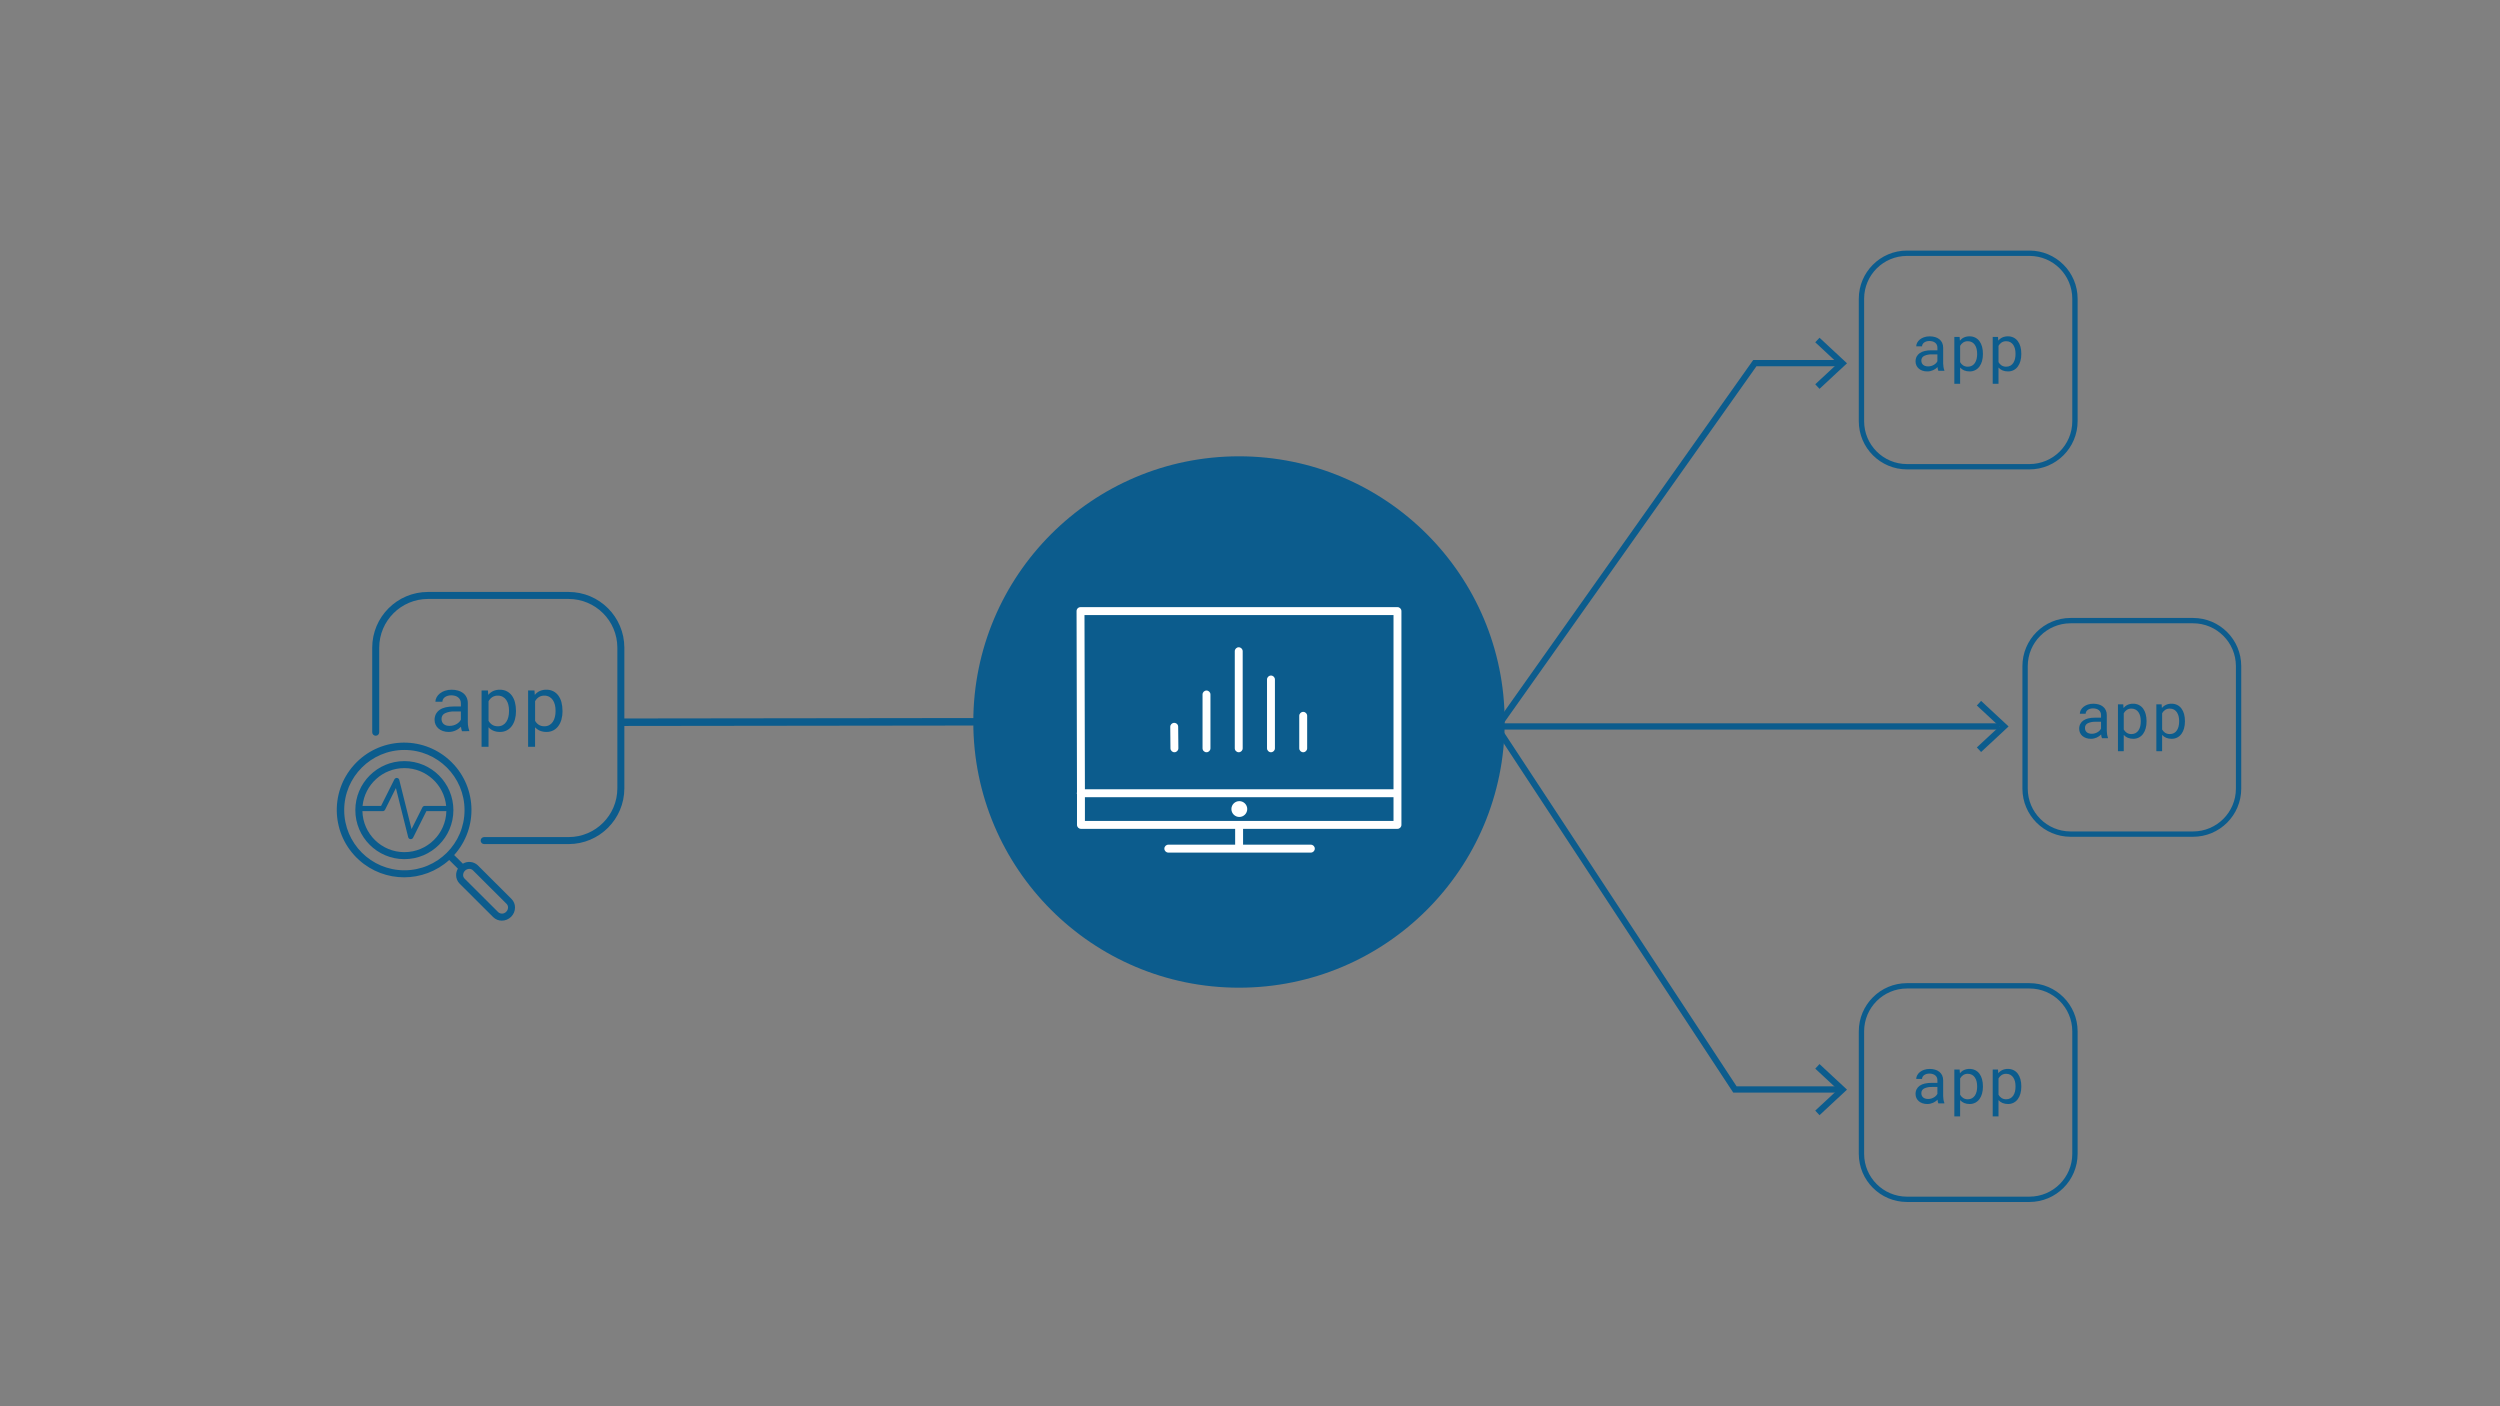 <?xml version="1.0" encoding="UTF-8"?><svg xmlns="http://www.w3.org/2000/svg" viewBox="0 0 1200 675"><rect x="0" y="0" width="1200" height="675" fill="#808080" stroke="none"/><defs><style>.cls-1{fill:#fff;}.cls-2{fill:#0c5c8d;}</style></defs><g id="examples"><path class="cls-2" d="m299.427,348.466c-.993,0-1.799-.804-1.8-1.797-.001-.994.803-1.801,1.797-1.802l167.757-.212h.002c.993,0,1.799.804,1.8,1.797.001.994-.803,1.801-1.797,1.802l-167.757.212h-.002Z"/><circle class="cls-2" cx="594.717" cy="346.56" r="127.532"/><polygon class="cls-2" points="716.421 347.636 719.341 347.636 833.563 521.433 883.496 521.433 883.496 524.433 831.945 524.433 717.722 350.636 716.421 350.636 716.421 347.636"/><polygon class="cls-2" points="841.552 172.794 883.496 172.794 883.496 175.794 843.103 175.794 719.756 350.003 717.307 348.27 841.552 172.794"/><rect class="cls-2" x="718.531" y="347.196" width="241.166" height="3"/><g id="app"><g id="ac1b470b-d1c7-431e-8735-0d6f71554156"><g id="e9a81c9d-a0d8-4727-86e8-52d1500946b0"><path class="cls-2" d="m974.149,225.311h-58.82c-12.756-.014-23.094-10.352-23.108-23.108v-58.82c.014-12.756,10.352-23.094,23.108-23.108h58.82c12.756.014,23.094,10.352,23.108,23.108v58.82c-.014,12.756-10.352,23.094-23.108,23.108Zm-58.82-102.473c-11.342.013-20.533,9.204-20.546,20.546v58.82c.013,11.342,9.204,20.533,20.546,20.546h58.82c11.342-.013,20.533-9.204,20.546-20.546v-58.82c-.013-11.342-9.204-20.533-20.546-20.546h-58.82Z"/></g><path class="cls-2" d="m930.409,177.984c-.122-.249-.208-.514-.256-.786-.067-.325-.115-.653-.143-.984-.291.29-.605.556-.938.797-.358.256-.739.477-1.14.658-.427.195-.872.346-1.33.451-.492.113-.996.169-1.501.167-.795.014-1.587-.111-2.339-.369-.649-.223-1.25-.567-1.773-1.012-.479-.419-.862-.937-1.125-1.517-.266-.597-.402-1.244-.397-1.898-.019-.813.165-1.619.533-2.344.358-.673.876-1.248,1.509-1.673.715-.474,1.511-.812,2.349-.997,1.008-.231,2.04-.342,3.074-.33h3.026v-1.281c.008-.455-.084-.906-.269-1.322-.178-.386-.441-.728-.769-.999-.358-.289-.769-.506-1.209-.638-.518-.156-1.057-.232-1.599-.225-.501-.006-.999.065-1.478.21-.396.121-.769.309-1.102.556-.29.219-.529.499-.699.82-.164.301-.252.638-.256.981h-2.792c.014-.607.17-1.203.456-1.739.318-.594.754-1.117,1.281-1.537.606-.483,1.292-.856,2.026-1.104.873-.292,1.79-.434,2.71-.42.865-.007,1.728.107,2.562.338.744.203,1.441.551,2.049,1.025.577.457,1.041,1.04,1.358,1.704.344.747.514,1.563.494,2.385v7.552c.004.575.054,1.149.151,1.716.083.542.224,1.074.42,1.586v.238l-2.885-.008Zm-4.908-2.116c.513.004,1.024-.067,1.517-.21.448-.131.879-.318,1.281-.556.367-.215.703-.48.999-.786.264-.274.486-.585.658-.925v-3.287h-2.577c-1.301-.065-2.598.182-3.784.72-.862.418-1.393,1.31-1.35,2.267-.004.38.065.758.202,1.112.132.336.34.636.607.879.299.26.648.456,1.025.576.459.148.94.219,1.422.21Z"/><path class="cls-2" d="m951.8,170.045c.009,1.097-.132,2.19-.42,3.248-.248.941-.665,1.829-1.23,2.621-.525.726-1.211,1.321-2.003,1.739-.842.433-1.779.651-2.726.633-.896.017-1.787-.147-2.618-.482-.742-.311-1.406-.783-1.944-1.381v7.806h-2.78v-22.485h2.536l.136,1.77c.525-.657,1.195-1.183,1.957-1.537.84-.37,1.75-.551,2.667-.533.957-.019,1.904.193,2.762.617.795.405,1.484.991,2.011,1.711.568.789.985,1.677,1.23,2.618.29,1.086.431,2.206.42,3.33l.003.323Zm-2.777-.325c.005-.761-.081-1.519-.256-2.26-.157-.673-.432-1.313-.812-1.891-.354-.536-.83-.981-1.389-1.299-.616-.335-1.31-.501-2.011-.482-.794-.027-1.577.19-2.244.623-.601.412-1.097.96-1.447,1.599v7.821c.349.629.843,1.166,1.44,1.568.682.429,1.478.642,2.283.61.697.018,1.386-.151,1.996-.489.558-.321,1.031-.771,1.381-1.312.375-.585.647-1.229.804-1.906.175-.743.261-1.504.256-2.267v-.315Z"/><path class="cls-2" d="m970.222,170.045c.008,1.097-.133,2.19-.42,3.248-.25.941-.667,1.828-1.232,2.621-.524.727-1.21,1.322-2.003,1.739-.841.433-1.777.65-2.723.633-.897.018-1.789-.146-2.621-.482-.742-.311-1.406-.783-1.944-1.381v7.806h-2.777v-22.485h2.539l.133,1.77c.525-.658,1.196-1.184,1.96-1.537.839-.37,1.748-.551,2.664-.533.957-.02,1.904.192,2.762.617.796.404,1.485.991,2.011,1.711.568.79.986,1.677,1.232,2.618.288,1.086.43,2.206.42,3.33v.323Zm-2.777-.325c.007-.761-.079-1.52-.256-2.26-.156-.673-.431-1.313-.81-1.891-.355-.536-.83-.981-1.389-1.299-.616-.334-1.31-.5-2.011-.482-.794-.028-1.578.19-2.244.623-.602.412-1.098.96-1.45,1.599v7.821c.35.629.844,1.167,1.442,1.568.681.429,1.476.642,2.28.61.698.018,1.388-.151,1.998-.489.557-.323,1.03-.772,1.381-1.312.374-.585.645-1.23.802-1.906.176-.743.262-1.504.256-2.267v-.315Z"/></g></g><g id="app-2"><g id="ac1b470b-d1c7-431e-8735-0d6f71554156-2"><g id="e9a81c9d-a0d8-4727-86e8-52d1500946b0-2"><path class="cls-2" d="m1052.689,401.653h-58.82c-12.756-.014-23.094-10.352-23.108-23.108v-58.82c.014-12.756,10.352-23.094,23.108-23.108h58.82c12.756.014,23.094,10.352,23.108,23.108v58.82c-.014,12.756-10.352,23.094-23.108,23.108Zm-58.82-102.473c-11.342.013-20.533,9.204-20.546,20.546v58.82c.013,11.342,9.204,20.533,20.546,20.546h58.82c11.342-.013,20.533-9.204,20.546-20.546v-58.82c-.013-11.342-9.204-20.533-20.546-20.546h-58.82Z"/></g><path class="cls-2" d="m1008.948,354.325c-.122-.249-.208-.514-.256-.786-.067-.325-.115-.653-.143-.984-.291.29-.605.556-.938.797-.358.256-.739.477-1.14.658-.427.195-.872.346-1.33.451-.492.113-.996.169-1.501.167-.795.014-1.587-.111-2.339-.369-.649-.223-1.25-.567-1.773-1.012-.479-.419-.862-.937-1.125-1.517-.266-.597-.402-1.244-.397-1.898-.019-.813.165-1.619.533-2.344.358-.673.876-1.248,1.509-1.673.715-.474,1.511-.812,2.349-.997,1.008-.231,2.04-.342,3.074-.33h3.026v-1.281c.008-.455-.084-.906-.269-1.322-.178-.386-.441-.728-.769-.999-.358-.289-.769-.506-1.209-.638-.518-.156-1.057-.232-1.599-.225-.501-.006-.999.065-1.478.21-.396.121-.769.309-1.102.556-.29.219-.529.499-.699.82-.164.301-.252.638-.256.981h-2.792c.014-.607.17-1.203.456-1.739.318-.594.754-1.117,1.281-1.537.606-.483,1.292-.856,2.026-1.104.873-.292,1.79-.434,2.71-.42.865-.007,1.728.107,2.562.338.744.203,1.441.551,2.049,1.025.577.457,1.041,1.04,1.358,1.704.344.747.514,1.563.494,2.385v7.552c.004.575.054,1.149.151,1.716.083.542.224,1.074.42,1.586v.238l-2.885-.008Zm-4.908-2.116c.513.004,1.024-.067,1.517-.21.448-.131.879-.318,1.281-.556.367-.215.703-.48.999-.786.264-.274.486-.585.658-.925v-3.287h-2.577c-1.301-.065-2.598.182-3.784.72-.862.418-1.393,1.31-1.35,2.267-.004.38.065.758.202,1.112.132.336.34.636.607.879.299.26.648.456,1.025.576.459.148.94.219,1.422.21Z"/><path class="cls-2" d="m1030.34,346.386c.009,1.097-.132,2.19-.42,3.248-.248.941-.665,1.829-1.23,2.621-.525.726-1.211,1.321-2.003,1.739-.842.433-1.779.651-2.726.633-.896.017-1.787-.147-2.618-.482-.742-.311-1.406-.783-1.944-1.381v7.806h-2.78v-22.485h2.536l.136,1.77c.525-.657,1.195-1.183,1.957-1.537.84-.37,1.75-.551,2.667-.533.957-.019,1.904.193,2.762.617.795.405,1.484.991,2.011,1.711.568.789.985,1.677,1.23,2.618.29,1.086.431,2.206.42,3.33l.003.323Zm-2.777-.325c.005-.761-.081-1.519-.256-2.26-.157-.673-.432-1.313-.812-1.891-.354-.536-.83-.981-1.389-1.299-.616-.335-1.31-.501-2.011-.482-.794-.027-1.577.19-2.244.623-.601.412-1.097.96-1.447,1.599v7.821c.349.629.843,1.166,1.44,1.568.682.429,1.478.642,2.283.61.697.018,1.386-.151,1.996-.489.558-.321,1.031-.771,1.381-1.312.375-.585.647-1.229.804-1.906.175-.743.261-1.504.256-2.267v-.315Z"/><path class="cls-2" d="m1048.762,346.386c.008,1.097-.133,2.19-.42,3.248-.25.941-.667,1.828-1.232,2.621-.524.727-1.21,1.322-2.003,1.739-.841.433-1.777.65-2.723.633-.897.018-1.789-.146-2.621-.482-.742-.311-1.406-.783-1.944-1.381v7.806h-2.777v-22.485h2.539l.133,1.77c.525-.658,1.196-1.184,1.96-1.537.839-.37,1.748-.551,2.664-.533.957-.02,1.904.192,2.762.617.796.404,1.485.991,2.011,1.711.568.79.986,1.677,1.232,2.618.288,1.086.43,2.206.42,3.33v.323Zm-2.777-.325c.007-.761-.079-1.52-.256-2.26-.156-.673-.431-1.313-.81-1.891-.355-.536-.83-.981-1.389-1.299-.616-.334-1.31-.5-2.011-.482-.794-.028-1.578.19-2.244.623-.602.412-1.098.96-1.45,1.599v7.821c.35.629.844,1.167,1.442,1.568.681.429,1.476.642,2.28.61.698.018,1.388-.151,1.998-.489.557-.323,1.03-.772,1.381-1.312.374-.585.645-1.23.802-1.906.176-.743.262-1.504.256-2.267v-.315Z"/></g></g><g id="app-3"><g id="ac1b470b-d1c7-431e-8735-0d6f71554156-3"><g id="e9a81c9d-a0d8-4727-86e8-52d1500946b0-3"><path class="cls-2" d="m974.149,576.951h-58.82c-12.756-.014-23.094-10.352-23.108-23.108v-58.82c.014-12.756,10.352-23.094,23.108-23.108h58.82c12.756.014,23.094,10.352,23.108,23.108v58.82c-.014,12.756-10.352,23.094-23.108,23.108Zm-58.82-102.473c-11.342.013-20.533,9.204-20.546,20.546v58.82c.013,11.342,9.204,20.533,20.546,20.546h58.82c11.342-.013,20.533-9.204,20.546-20.546v-58.82c-.013-11.342-9.204-20.533-20.546-20.546h-58.82Z"/></g><path class="cls-2" d="m930.409,529.624c-.122-.249-.208-.514-.256-.786-.067-.325-.115-.653-.143-.984-.291.29-.605.556-.938.797-.358.256-.739.477-1.14.658-.427.195-.872.346-1.33.451-.492.113-.996.169-1.501.167-.795.014-1.587-.111-2.339-.369-.649-.223-1.25-.567-1.773-1.012-.479-.419-.862-.937-1.125-1.517-.266-.597-.402-1.244-.397-1.898-.019-.813.165-1.619.533-2.344.358-.673.876-1.248,1.509-1.673.715-.474,1.511-.812,2.349-.997,1.008-.231,2.04-.342,3.074-.33h3.026v-1.281c.008-.455-.084-.906-.269-1.322-.178-.386-.441-.728-.769-.999-.358-.289-.769-.506-1.209-.638-.518-.156-1.057-.232-1.599-.225-.501-.006-.999.065-1.478.21-.396.121-.769.309-1.102.556-.29.219-.529.499-.699.82-.164.301-.252.638-.256.981h-2.792c.014-.607.17-1.203.456-1.739.318-.594.754-1.117,1.281-1.537.606-.483,1.292-.856,2.026-1.104.873-.292,1.79-.434,2.71-.42.865-.007,1.728.107,2.562.338.744.203,1.441.551,2.049,1.025.577.457,1.041,1.04,1.358,1.704.344.747.514,1.563.494,2.385v7.552c.004.575.054,1.149.151,1.716.083.542.224,1.074.42,1.586v.238l-2.885-.008Zm-4.908-2.116c.513.004,1.024-.067,1.517-.21.448-.131.879-.318,1.281-.556.367-.215.703-.48.999-.786.264-.274.486-.585.658-.925v-3.287h-2.577c-1.301-.065-2.598.182-3.784.72-.862.418-1.393,1.31-1.35,2.267-.004.38.065.758.202,1.112.132.336.34.636.607.879.299.26.648.456,1.025.576.459.148.94.219,1.422.21Z"/><path class="cls-2" d="m951.8,521.685c.009,1.097-.132,2.19-.42,3.248-.248.941-.665,1.829-1.23,2.621-.525.726-1.211,1.321-2.003,1.739-.842.433-1.779.651-2.726.633-.896.017-1.787-.147-2.618-.482-.742-.311-1.406-.783-1.944-1.381v7.806h-2.78v-22.485h2.536l.136,1.77c.525-.657,1.195-1.183,1.957-1.537.84-.37,1.75-.551,2.667-.533.957-.019,1.904.193,2.762.617.795.405,1.484.991,2.011,1.711.568.789.985,1.677,1.23,2.618.29,1.086.431,2.206.42,3.33l.003.323Zm-2.777-.325c.005-.761-.081-1.519-.256-2.26-.157-.673-.432-1.313-.812-1.891-.354-.536-.83-.981-1.389-1.299-.616-.335-1.31-.501-2.011-.482-.794-.027-1.577.19-2.244.623-.601.412-1.097.96-1.447,1.599v7.821c.349.629.843,1.166,1.44,1.568.682.429,1.478.642,2.283.61.697.018,1.386-.151,1.996-.489.558-.321,1.031-.771,1.381-1.312.375-.585.647-1.229.804-1.906.175-.743.261-1.504.256-2.267v-.315Z"/><path class="cls-2" d="m970.222,521.685c.008,1.097-.133,2.19-.42,3.248-.25.941-.667,1.828-1.232,2.621-.524.727-1.21,1.322-2.003,1.739-.841.433-1.777.65-2.723.633-.897.018-1.789-.146-2.621-.482-.742-.311-1.406-.783-1.944-1.381v7.806h-2.777v-22.485h2.539l.133,1.77c.525-.658,1.196-1.184,1.96-1.537.839-.37,1.748-.551,2.664-.533.957-.02,1.904.192,2.762.617.796.404,1.485.991,2.011,1.711.568.79.986,1.677,1.232,2.618.288,1.086.43,2.206.42,3.33v.323Zm-2.777-.325c.007-.761-.079-1.52-.256-2.26-.156-.673-.431-1.313-.81-1.891-.355-.536-.83-.981-1.389-1.299-.616-.334-1.31-.5-2.011-.482-.794-.028-1.578.19-2.244.623-.602.412-1.098.96-1.45,1.599v7.821c.35.629.844,1.167,1.442,1.568.681.429,1.476.642,2.28.61.698.018,1.388-.151,1.998-.489.557-.323,1.03-.772,1.381-1.312.374-.585.645-1.23.802-1.906.176-.743.262-1.504.256-2.267v-.315Z"/></g></g><g id="device-computer-chart"><g id="Isolation_Mode"><circle class="cls-1" cx="594.873" cy="388.343" r="3.801"/><path class="cls-1" d="m670.785,291.425h-152.136c-.505,0-.988.201-1.345.559-.361.357-.555.84-.555,1.345l.205,86.904c-.046.167-.099.327-.099.509s.057.35.103.517v14.686c0,1.049.851,1.9,1.9,1.9h74.012v7.601h-32.078c-1.049,0-1.9.851-1.9,1.9s.851,1.9,1.9,1.9h68.413c1.049,0,1.9-.851,1.9-1.9s-.851-1.9-1.9-1.9h-32.534v-7.601h74.114c1.049,0,1.9-.851,1.9-1.9v-102.62c0-1.049-.851-1.9-1.9-1.9Zm-1.9,3.801v83.616h-148.13l-.201-83.616h148.331Zm-148.126,98.819v-11.402h148.126v11.402h-148.126Z"/><path class="cls-1" d="m579.119,361.081c1.049,0,1.9-.851,1.9-1.9v-25.834c0-1.049-.851-1.9-1.9-1.9s-1.9.851-1.9,1.9v25.83c0,1.053.848,1.904,1.9,1.904Z"/><path class="cls-1" d="m561.818,359.199c.011,1.041.859,1.881,1.9,1.881h.019c1.049-.008,1.893-.87,1.881-1.919l-.095-10.315c-.008-1.049-.779-1.843-1.919-1.881-1.049.008-1.893.87-1.881,1.919l.095,10.315Z"/><path class="cls-1" d="m594.592,361.081c1.049,0,1.9-.851,1.9-1.9v-46.593c0-1.049-.851-1.9-1.9-1.9s-1.9.851-1.9,1.9v46.589c0,1.053.848,1.904,1.9,1.904Z"/><path class="cls-1" d="m610.065,361.081c1.049,0,1.9-.851,1.9-1.9v-33.025c0-1.049-.851-1.9-1.9-1.9s-1.9.851-1.9,1.9v33.025c0,1.049.851,1.9,1.9,1.9Z"/><path class="cls-1" d="m625.538,361.081c1.049,0,1.9-.851,1.9-1.9v-15.591c0-1.049-.851-1.9-1.9-1.9s-1.9.851-1.9,1.9v15.591c0,1.049.851,1.9,1.9,1.9Z"/></g></g><g id="app-magnifying-health"><g id="a19f03ad-e8bf-4391-9191-ce0a7b2f6d2c"><path class="cls-2" d="m221.761,350.97c-.15-.301-.256-.621-.316-.951-.079-.39-.136-.784-.171-1.18-.35.348-.728.668-1.13.955-.429.312-.888.578-1.372.797-.513.232-1.048.413-1.597.541-.592.134-1.198.201-1.805.198-.956.013-1.907-.14-2.81-.45-.78-.271-1.503-.685-2.131-1.22-.573-.504-1.032-1.126-1.345-1.822-.323-.719-.487-1.498-.481-2.286-.021-.978.199-1.945.642-2.817.431-.811,1.054-1.503,1.815-2.017.86-.572,1.819-.979,2.827-1.204,1.213-.276,2.454-.409,3.698-.397h3.647v-1.533c.006-.548-.108-1.091-.336-1.59-.212-.465-.527-.875-.921-1.2-.43-.35-.924-.612-1.456-.77-.623-.186-1.27-.277-1.92-.269-.602-.009-1.202.076-1.778.252-.478.146-.928.373-1.328.672-.349.263-.636.599-.84.985-.195.363-.298.768-.299,1.18h-3.362c.02-.732.209-1.449.555-2.094.378-.716.9-1.345,1.533-1.849.728-.582,1.553-1.031,2.437-1.328,1.051-.351,2.153-.522,3.261-.504,1.043-.009,2.081.128,3.086.407.895.241,1.732.658,2.464,1.227.693.55,1.253,1.25,1.637,2.047.412.9.615,1.881.592,2.871v9.077c.005.693.066,1.384.182,2.067.101.651.27,1.29.504,1.906v.289l-3.483.01Zm-5.907-2.548c.617.005,1.232-.08,1.825-.252.541-.157,1.059-.383,1.543-.672.443-.259.848-.578,1.204-.948.318-.329.585-.702.793-1.109v-3.933h-3.106c-1.564-.079-3.124.218-4.548.867-1.039.501-1.68,1.574-1.627,2.726-.006.46.077.917.245,1.345.158.404.408.765.729,1.056.357.315.776.552,1.23.696.554.168,1.132.244,1.711.225Z"/><path class="cls-2" d="m247.67,341.416c.01,1.32-.16,2.635-.504,3.91-.301,1.13-.802,2.197-1.479,3.15-.632.875-1.459,1.592-2.414,2.094-1.013.52-2.139.781-3.278.76-1.078.022-2.15-.175-3.15-.578-.897-.373-1.701-.94-2.353-1.661v9.389h-3.338v-27.059h3.049l.165,2.131c.631-.791,1.436-1.425,2.353-1.852,1.011-.444,2.107-.662,3.21-.639,1.15-.023,2.29.231,3.321.74.955.489,1.784,1.193,2.42,2.057.682.95,1.183,2.018,1.479,3.15.349,1.316.518,2.673.504,4.034l.013.373Zm-3.342-.38c.005-.915-.102-1.827-.316-2.716-.187-.811-.517-1.581-.975-2.276-.428-.647-1.004-1.182-1.681-1.56-.741-.403-1.574-.602-2.417-.578-.952-.032-1.891.23-2.689.75-.726.494-1.324,1.153-1.745,1.923v9.413c.422.757,1.016,1.404,1.735,1.889.821.512,1.776.767,2.743.729.839.023,1.669-.179,2.404-.585.67-.39,1.239-.933,1.661-1.583.452-.702.779-1.478.965-2.293.214-.893.32-1.808.316-2.726v-.387Z"/><path class="cls-2" d="m270.005,341.416c.01,1.32-.16,2.635-.504,3.91-.3,1.131-.803,2.198-1.483,3.15-.63.875-1.456,1.592-2.41,2.094-1.012.52-2.137.781-3.274.76-1.079.022-2.152-.175-3.153-.578-.898-.372-1.702-.939-2.353-1.661v9.389h-3.342v-27.059h3.052l.161,2.131c.63-.791,1.436-1.426,2.353-1.852,1.008-.444,2.102-.662,3.204-.639,1.15-.024,2.29.23,3.321.74.957.487,1.786,1.192,2.42,2.057.684.95,1.187,2.018,1.483,3.15.349,1.316.518,2.673.504,4.034l.02.373Zm-3.338-.38c.003-.915-.103-1.827-.316-2.716-.19-.81-.52-1.58-.975-2.276-.43-.645-1.006-1.179-1.681-1.56-.742-.402-1.577-.602-2.42-.578-.952-.032-1.891.23-2.689.75-.724.495-1.32,1.154-1.741,1.923v9.413c.422.756,1.015,1.403,1.731,1.889.822.513,1.779.767,2.747.729.838.022,1.667-.18,2.4-.585.671-.39,1.24-.932,1.661-1.583.452-.703.779-1.479.968-2.293.213-.893.319-1.808.316-2.726v-.387Z"/><path class="cls-2" d="m272.943,284.135h-67.538c-14.763.017-26.726,11.98-26.743,26.743v40.6c0,.928.753,1.681,1.681,1.681s1.681-.753,1.681-1.681v-40.6c.015-12.907,10.474-23.366,23.381-23.381h67.538c12.907.015,23.366,10.474,23.381,23.381v67.538c-.015,12.907-10.474,23.366-23.381,23.381h-40.546c-.928,0-1.681.753-1.681,1.681s.753,1.681,1.681,1.681h40.546c14.763-.017,26.726-11.98,26.743-26.743v-67.538c-.017-14.763-11.98-26.726-26.743-26.743Z"/><path class="cls-2" d="m229.395,415.395c-1.946-1.87-4.902-2.209-7.221-.827l-4.179-4.145c11.951-13.264,10.887-33.704-2.377-45.655-13.264-11.951-33.704-10.887-45.655,2.377-11.951,13.264-10.887,33.704,2.377,45.655,12.298,11.081,30.98,11.081,43.278,0l4.172,4.152c-.552.933-.848,1.995-.857,3.079-.012,1.541.593,3.023,1.681,4.115l16.136,16.089c1.097,1.086,2.581,1.691,4.125,1.681,1.673-.006,3.276-.674,4.458-1.859,1.193-1.174,1.866-2.777,1.869-4.451.012-1.54-.593-3.021-1.681-4.111l-16.126-16.099Zm-64.179-26.534c0-15.95,12.93-28.881,28.881-28.881s28.881,12.93,28.881,28.881-12.93,28.881-28.881,28.881h0c-15.944-.017-28.864-12.937-28.881-28.881Zm77.757,48.792c-1.015,1.097-2.723,1.176-3.836.178l-16.136-16.089c-.456-.46-.709-1.084-.703-1.731.006-.78.326-1.525.888-2.067.55-.557,1.298-.875,2.081-.884.654-.009,1.285.244,1.751.703l16.136,16.089h0c.455.462.708,1.086.703,1.735-.006.78-.324,1.525-.884,2.067Z"/><path class="cls-2" d="m194.097,365.328c-12.997,0-23.532,10.536-23.532,23.532s10.536,23.532,23.532,23.532,23.532-10.536,23.532-23.532c-.015-12.99-10.542-23.517-23.532-23.532Zm0,3.362c10.354.011,19.022,7.852,20.066,18.153h-10.287c-.477.002-.913.272-1.126.699l-5.201,10.398-5.897-23.586c-.127-.513-.561-.891-1.086-.948-.523-.053-1.025.221-1.264.689l-6.387,12.748h-8.888c1.048-10.301,9.716-18.141,20.07-18.153Zm0,40.341c-10.937-.013-19.87-8.74-20.14-19.673h9.749c.477,0,.913-.27,1.126-.696l5.201-10.398,5.897,23.586c.127.513.561.891,1.086.948.046.003.092.003.138,0,.477,0,.913-.269,1.126-.696l6.387-12.751h9.588c-.266,10.942-9.211,19.676-20.157,19.68Z"/></g></g></g><g id="Isolation_Mode-2"><polygon class="cls-2" points="873.366 186.648 871.32 184.451 882.155 174.381 871.32 164.309 873.366 162.112 886.56 174.381 873.366 186.648"/><polygon class="cls-2" points="873.366 535.29 871.32 533.092 882.155 523.023 871.32 512.951 873.366 510.753 886.56 523.023 873.366 535.29"/><polygon class="cls-2" points="950.927 360.964 948.881 358.767 959.716 348.697 948.881 338.625 950.927 336.428 964.121 348.697 950.927 360.964"/></g></svg>